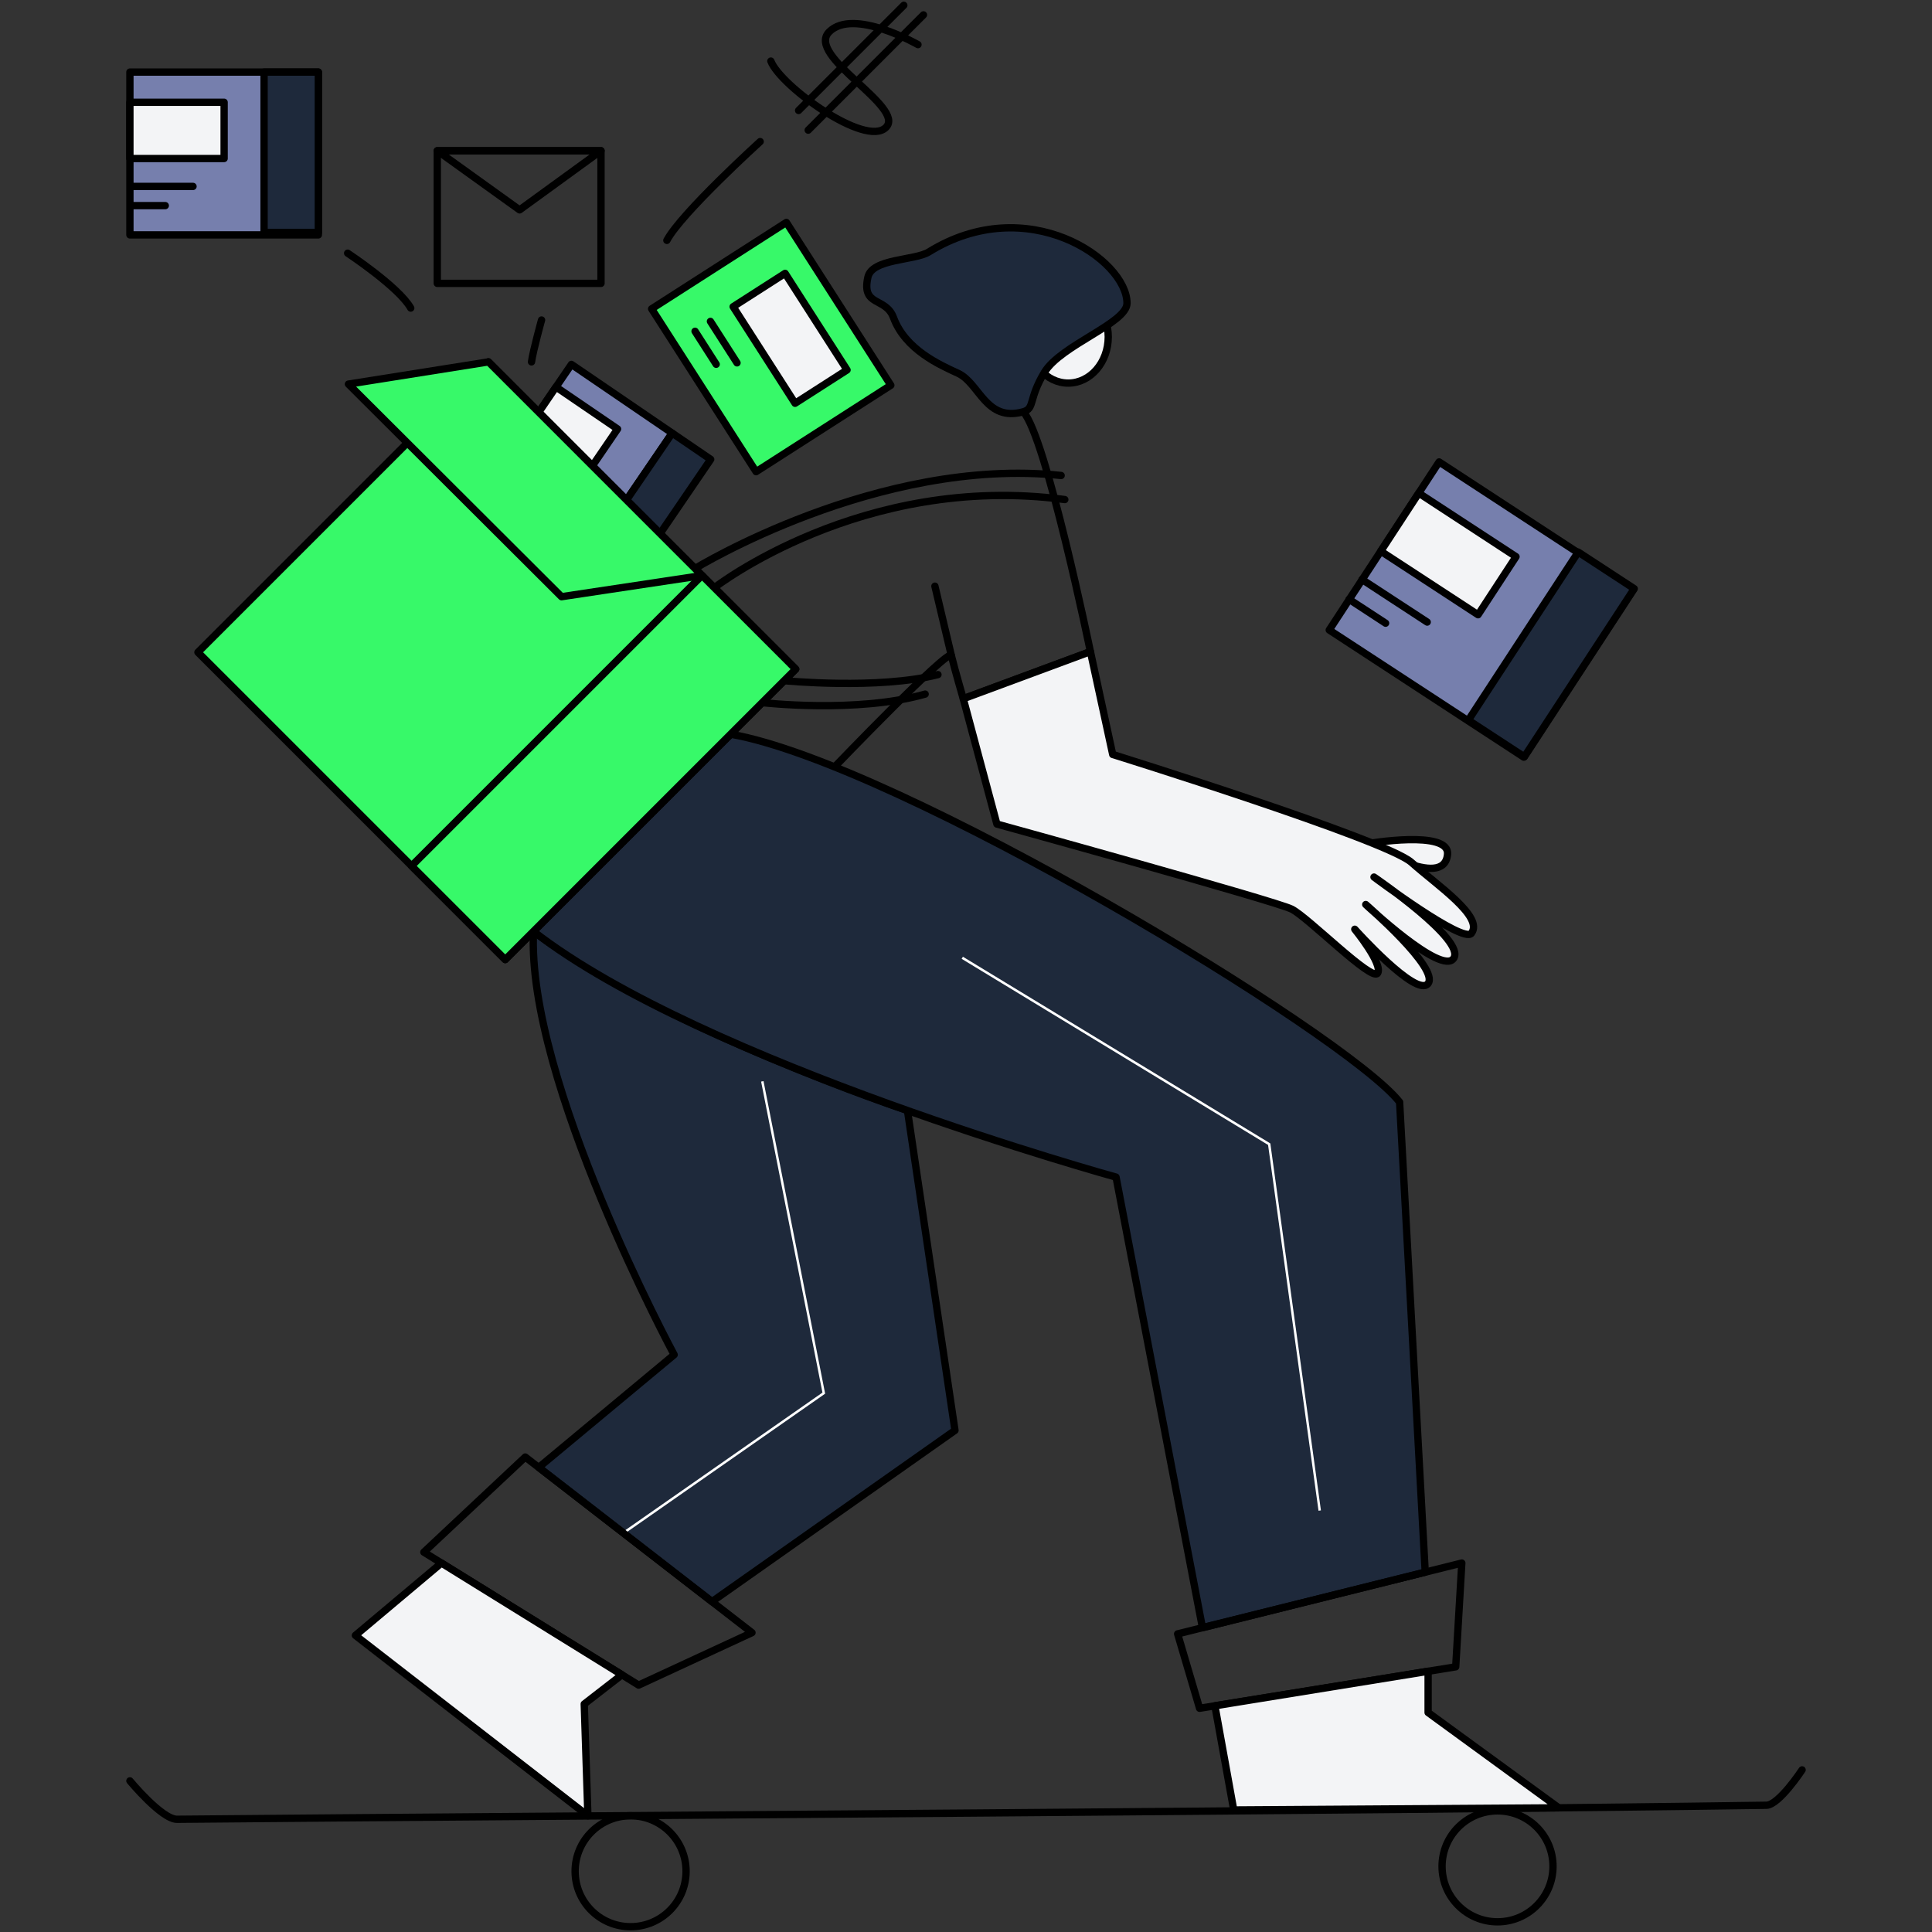<svg id="SvgjsSvg1001" width="288" height="288" xmlns="http://www.w3.org/2000/svg" version="1.1" xmlns:xlink="http://www.w3.org/1999/xlink" xmlns:svgjs="http://svgjs.com/svgjs"><rect width="100%" height="100%" fill="#333333" stroke="none"/><defs id="SvgjsDefs1002"></defs><g id="SvgjsG1008"><svg xmlns="http://www.w3.org/2000/svg" fill="none" viewBox="0 0 690 792" width="288" height="288"><path stroke="#000000" stroke-linecap="round" stroke-linejoin="round" stroke-miterlimit="10" stroke-width="3" d="M290.943 314.57C290.943 314.57 338.154 265.39 338.994 268.74C340.614 275.24 343.874 286.42 343.874 286.42L395.994 267.13C395.994 267.13 377.874 179.11 368.494 168.8" class="colorStroke000 svgStroke"></path><path fill="#f3f4f6" stroke="#000000" stroke-linecap="round" stroke-linejoin="round" stroke-miterlimit="10" stroke-width="3" d="M542.394 350.22C543.314 340.03 509.584 345.85 509.584 345.85C509.584 345.85 541.034 365.33 542.394 350.22Z" class="colorfff svgShape colorStroke000 svgStroke"></path><path fill="#f3f4f6" stroke="#000000" stroke-linecap="round" stroke-linejoin="round" stroke-miterlimit="10" stroke-width="3" d="M396.003 267.12L405.143 309.29C405.143 309.29 517.123 344.17 527.623 353.54C538.123 362.92 557.383 375.77 552.183 382.59C548.833 386.98 512.253 359.54 512.253 359.54C512.253 359.54 550.243 385.41 544.873 392.92C539.833 399.98 508.873 370.8 508.873 370.8C508.873 370.8 539.333 397.11 534.373 403.24C529.623 409.12 504.373 380.93 504.373 380.93C504.373 380.93 515.993 395.18 513.753 398.93C511.513 402.68 485.253 376.05 478.503 372.68C471.753 369.31 357.663 337.81 357.663 337.81L343.883 286.44L396.003 267.12Z" class="colorfff svgShape colorStroke000 svgStroke"></path><path stroke="#000000" stroke-linecap="round" stroke-linejoin="round" stroke-miterlimit="10" stroke-width="3" d="M332.254 240.29L338.994 268.74" class="colorStroke000 svgStroke"></path><path fill="#1e293b" stroke="#000000" stroke-linecap="round" stroke-linejoin="round" stroke-miterlimit="10" stroke-width="3" d="M321.003 455.24L340.483 586.37L240.883 656.56L169.863 601.53L225.363 555.36C225.363 555.36 164.713 442.82 167.713 381.82C222.683 422.68 321.003 455.24 321.003 455.24Z" class="color000 svgShape colorStroke000 svgStroke"></path><path stroke="#ffffff" stroke-miterlimit="10" d="M261.504 443.29L286.705 571.1L205.234 627.96" class="colorStrokefff svgStroke"></path><path stroke="#000000" stroke-linecap="round" stroke-linejoin="round" stroke-miterlimit="10" stroke-width="3" d="M164.324 597.29L257.264 669.29L210.794 690.79L122.754 636.29L164.324 597.29Z" class="colorStroke000 svgStroke"></path><path fill="#f3f4f6" stroke="#000000" stroke-linecap="round" stroke-linejoin="round" stroke-miterlimit="10" stroke-width="3" d="M129.964 640.75L94.684 670.41L190.003 744.35L188.503 698.54L203.954 686.56L129.964 640.75Z" class="colorfff svgShape colorStroke000 svgStroke"></path><path fill="#1e293b" stroke="#000000" stroke-linecap="round" stroke-linejoin="round" stroke-miterlimit="10" stroke-width="3" d="M167.715 381.83C237.205 435.83 406.505 482.54 406.505 482.54L441.935 667.25L533.255 644.49L522.755 451.79C501.005 424.04 317.055 312.98 248.565 300.98L167.715 381.83Z" class="color000 svgShape colorStroke000 svgStroke"></path><path stroke="#000000" stroke-linecap="round" stroke-linejoin="round" stroke-miterlimit="10" stroke-width="3" d="M2.254 730.04C2.254 730.04 15.334 745.85 21.564 745.79C176.954 744.35 517.524 742.35 673.124 740.04C678.274 739.96 687.744 725.54 687.744 725.54" class="colorStroke000 svgStroke"></path><path stroke="#000000" stroke-linecap="round" stroke-linejoin="round" stroke-miterlimit="10" stroke-width="3" d="M207.504 789.83C220.063 789.83 230.244 779.649 230.244 767.09 230.244 754.531 220.063 744.35 207.504 744.35 194.945 744.35 184.764 754.531 184.764 767.09 184.764 779.649 194.945 789.83 207.504 789.83zM562.895 787.83C575.453 787.83 585.634 777.649 585.634 765.09 585.634 752.531 575.453 742.35 562.895 742.35 550.336 742.35 540.154 752.531 540.154 765.09 540.154 777.649 550.336 787.83 562.895 787.83zM431.754 669.79L548.254 640.75 545.754 683.29 440.754 700.29 431.754 669.79z" class="colorStroke000 svgStroke"></path><path fill="#f3f4f6" stroke="#000000" stroke-linecap="round" stroke-linejoin="round" stroke-miterlimit="10" stroke-width="3" d="M534.435 685.12V702.04L588.005 741.1 454.755 741.97 447.035 699.27 534.435 685.12zM386.904 157.04C395.967 157.04 403.314 148.56 403.314 138.1 403.314 127.64 395.967 119.16 386.904 119.16 377.841 119.16 370.494 127.64 370.494 138.1 370.494 148.56 377.841 157.04 386.904 157.04z" class="colorfff svgShape colorStroke000 svgStroke"></path><path stroke="#000000" stroke-linecap="round" stroke-linejoin="round" stroke-miterlimit="10" stroke-width="3" d="M233.924 233.05C233.924 233.05 308.964 187.04 384.004 194.92M241.814 240.93C241.814 240.93 302.414 193.71 385.504 204.79M270.504 279.04C270.504 279.04 308.964 282.79 333.504 276.54M261.504 288.04C261.504 288.04 300.444 292.48 328.254 284.54" class="colorStroke000 svgStroke"></path><path fill="#767fad" stroke="#000000" stroke-linecap="round" stroke-linejoin="round" stroke-miterlimit="10" stroke-width="3" d="M224.551 177.55L183.246 149.375L146.337 203.485L187.642 231.66L224.551 177.55Z" class="colorA7A5A5 svgShape colorStroke000 svgStroke"></path><path fill="#1e293b" stroke="#000000" stroke-linecap="round" stroke-linejoin="round" stroke-miterlimit="10" stroke-width="3" d="M240.344 188.314L224.549 177.54L187.64 231.649L203.435 242.424L240.344 188.314Z" class="color000 svgShape colorStroke000 svgStroke"></path><path fill="#f3f4f6" stroke="#000000" stroke-linecap="round" stroke-linejoin="round" stroke-miterlimit="10" stroke-width="3" d="M202.164 175.854L176.918 158.633L146.331 203.474L171.577 220.694L202.164 175.854Z" class="colorfff svgShape colorStroke000 svgStroke"></path><path fill="#1e293b" stroke="#000000" stroke-linecap="round" stroke-linejoin="round" stroke-miterlimit="10" stroke-width="3" d="M368.503 168.79C373.283 167.44 370.503 163.66 377.123 152.67C383.873 141.46 411.023 132.48 411.003 124.29C410.953 106.38 370.153 78.29 329.753 103.29C324.003 106.85 306.484 105.94 304.784 113.63C302.064 125.91 312.074 121.56 315.284 130.22C320.124 143.28 334.123 149.53 341.753 153.03C350.553 157.08 353.113 173.13 368.503 168.79Z" class="color000 svgShape colorStroke000 svgStroke"></path><path stroke="#000000" stroke-linecap="round" stroke-linejoin="round" stroke-miterlimit="10" stroke-width="3" d="M195.374 61.79H128.254V116.16H195.374V61.79Z" class="colorStroke000 svgStroke"></path><path stroke="#000000" stroke-linecap="round" stroke-linejoin="round" stroke-miterlimit="10" stroke-width="3" d="M128.254 61.79L162.004 86.04L195.374 61.79H128.254Z" class="colorStroke000 svgStroke"></path><path fill="#767fad" stroke="#000000" stroke-linecap="round" stroke-linejoin="round" stroke-miterlimit="10" stroke-width="3" d="M79.504 29.54H2.254V96.29H79.504V29.54Z" class="colorA7A5A5 svgShape colorStroke000 svgStroke"></path><path fill="#f3f4f6" stroke="#000000" stroke-linecap="round" stroke-linejoin="round" stroke-miterlimit="10" stroke-width="3" d="M40.874 41.92H2.254V64.98H40.874V41.92Z" class="colorfff svgShape colorStroke000 svgStroke"></path><path stroke="#000000" stroke-linecap="round" stroke-linejoin="round" stroke-miterlimit="10" stroke-width="3" d="M3.125 76.42H28.125M3.125 84.29H16.755" class="colorStroke000 svgStroke"></path><path fill="#1e293b" stroke="#000000" stroke-linecap="round" stroke-linejoin="round" stroke-miterlimit="10" stroke-width="3" d="M79.504 29.54H57.254V95.29H79.504V29.54Z" class="color000 svgShape colorStroke000 svgStroke"></path><path fill="#767fad" stroke="#000000" stroke-linecap="round" stroke-linejoin="round" stroke-miterlimit="10" stroke-width="3" d="M618.696 241.479L538.945 189.357L493.908 258.267L573.659 310.389L618.696 241.479Z" class="colorA7A5A5 svgShape colorStroke000 svgStroke"></path><path fill="#f3f4f6" stroke="#000000" stroke-linecap="round" stroke-linejoin="round" stroke-miterlimit="10" stroke-width="3" d="M570.475 228.202L530.596 202.139L515.036 225.946L554.915 252.009L570.475 228.202Z" class="colorfff svgShape colorStroke000 svgStroke"></path><path stroke="#000000" stroke-linecap="round" stroke-linejoin="round" stroke-miterlimit="10" stroke-width="3" d="M507.354 237.55L534.063 255.01M502.043 245.68L517.013 255.47" class="colorStroke000 svgStroke"></path><path fill="#1e293b" stroke="#000000" stroke-linecap="round" stroke-linejoin="round" stroke-miterlimit="10" stroke-width="3" d="M595.963 226.315L550.926 295.225L573.896 310.237L618.933 241.327L595.963 226.315Z" class="color000 svgShape colorStroke000 svgStroke"></path><path fill="#37f969" stroke="#000000" stroke-linecap="round" stroke-linejoin="round" stroke-miterlimit="10" stroke-width="3" d="M275.192 274.295L149.215 148.318L30.139 267.394L156.116 393.371L275.192 274.295Z" class="colorDADADA svgShape colorStroke000 svgStroke"></path><path fill="#37f969" stroke="#000000" stroke-linecap="round" stroke-linejoin="round" stroke-miterlimit="10" stroke-width="3" d="M275.194 274.293L236.799 235.897L117.723 354.973L156.119 393.368L275.194 274.293Z" class="color565656 svgShape colorStroke000 svgStroke"></path><path fill="#37f969" stroke="#000000" stroke-linecap="round" stroke-linejoin="round" stroke-miterlimit="10" stroke-width="3" d="M179.194 244.61L91.834 157.46L149.234 148.35L236.814 235.94L179.194 244.61Z" class="colorDADADA svgShape colorStroke000 svgStroke"></path><path stroke="#000000" stroke-linecap="round" stroke-linejoin="round" stroke-miterlimit="10" stroke-width="3" d="M91.514 103.79C91.514 103.79 112.504 117.66 117.374 126.29M171.005 131.18C171.005 131.18 167.555 143.6 166.885 148.35M260.625 58.04C260.625 58.04 228.245 87.43 222.375 98.54" class="colorStroke000 svgStroke"></path><path fill="#37f969" stroke="#000000" stroke-linecap="round" stroke-linejoin="round" stroke-miterlimit="10" stroke-width="3" d="M314.183 157.931L271.363 91.176L216.131 126.604L258.95 193.36L314.183 157.931Z" class="colorDADADA svgShape colorStroke000 svgStroke"></path><path fill="#f3f4f6" stroke="#000000" stroke-linecap="round" stroke-linejoin="round" stroke-miterlimit="10" stroke-width="3" d="M296.239 151.657L270.842 112.063L249.538 125.728L274.935 165.322L296.239 151.657Z" class="colorfff svgShape colorStroke000 svgStroke"></path><path stroke="#000000" stroke-linecap="round" stroke-linejoin="round" stroke-miterlimit="10" stroke-width="3" d="M240.234 131.75L251.134 148.75M233.924 135.8L242.594 149.33M325.314 18.29C325.314 18.29 298.874 3.1 288.934 13.04 278.994 22.98 320.524 43.88 312.184 52.23 303.844 60.57 268.824 35.17 265.004 25.04M319.505 2.17L276.375 45.29M327.564 6.1L280.314 53.35" class="colorStroke000 svgStroke"></path><path stroke="#ffffff" stroke-miterlimit="10" d="M343.475 392.63L469.294 469.04L490.004 619.24" class="colorStrokefff svgStroke"></path></svg></g></svg>